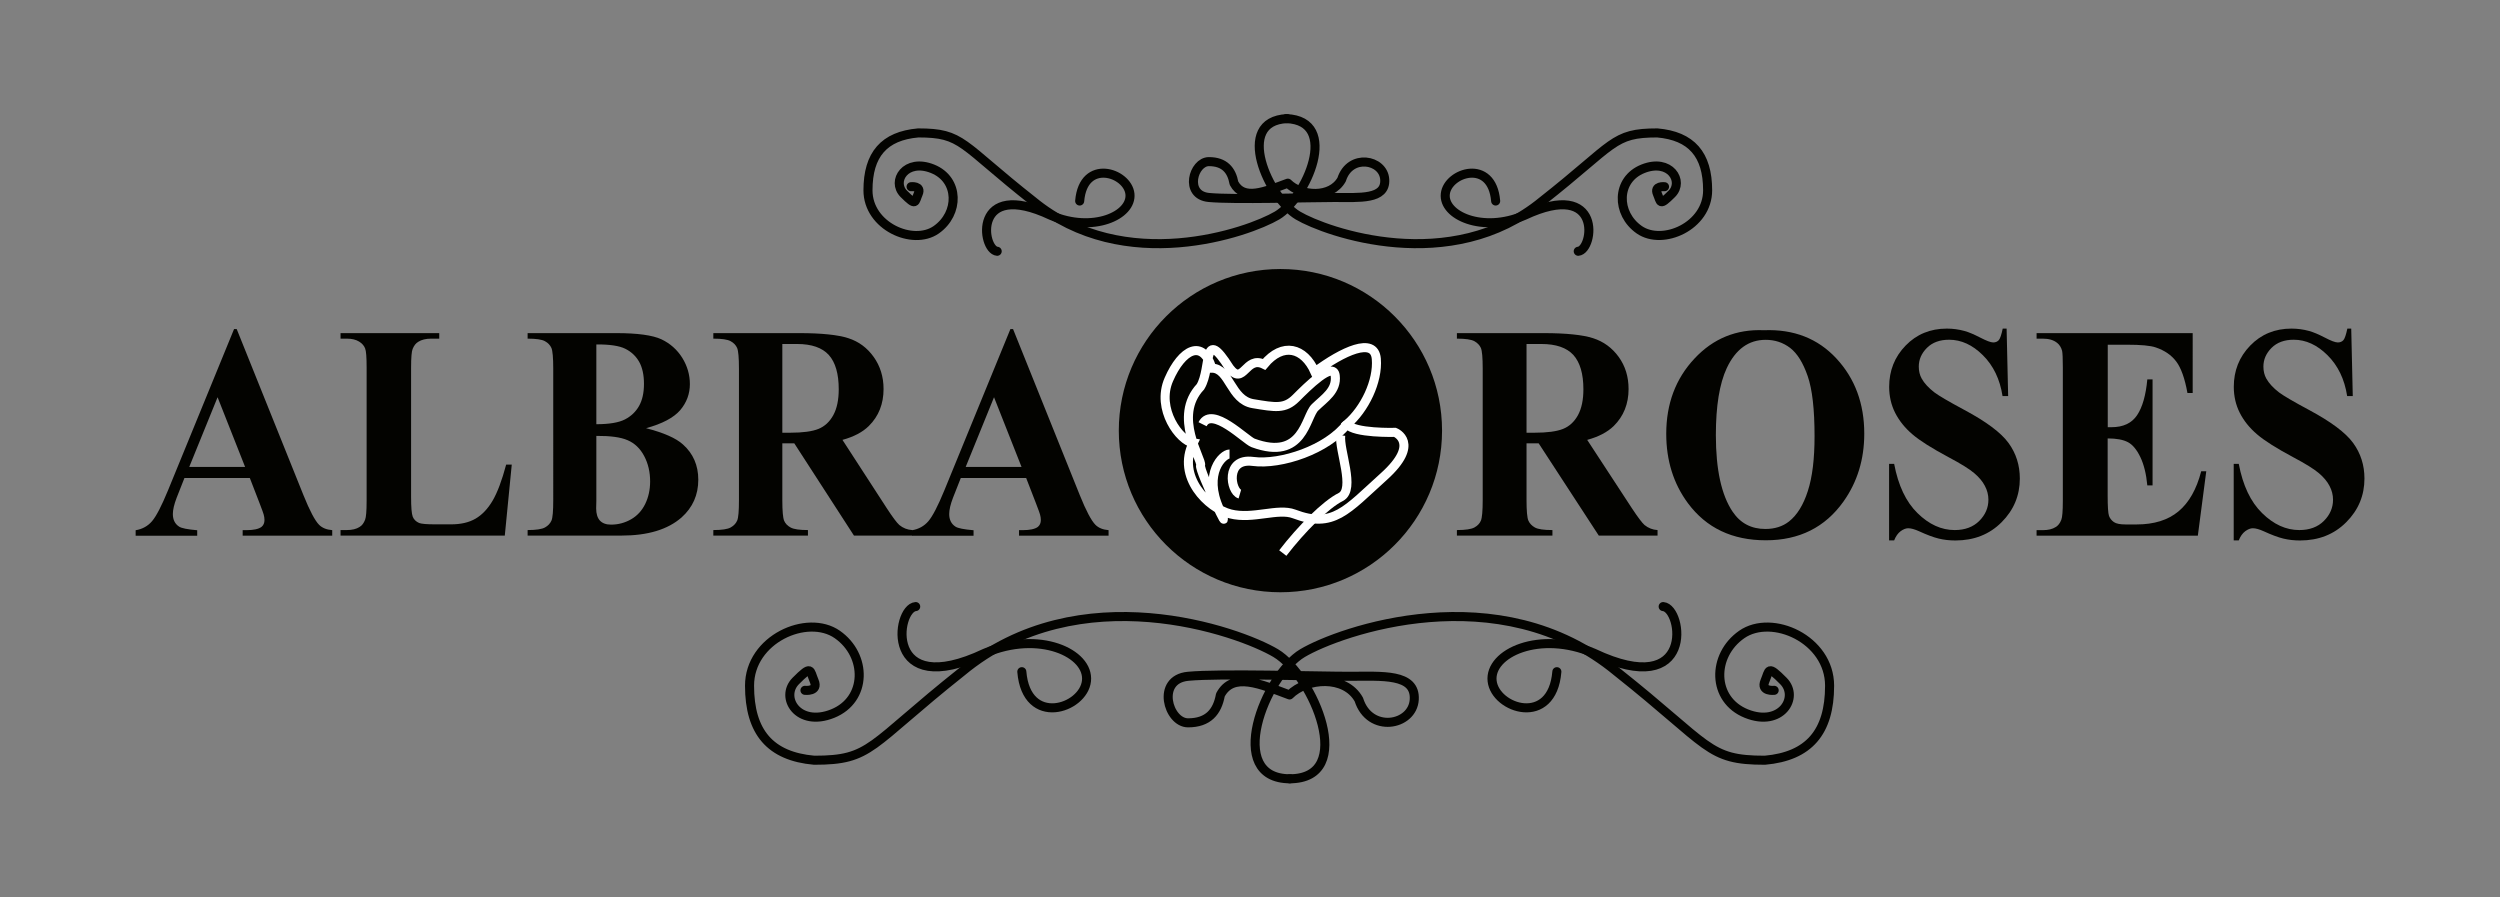 <?xml version="1.0" encoding="utf-8"?>
<!-- Generator: Adobe Illustrator 24.2.1, SVG Export Plug-In . SVG Version: 6.00 Build 0)  -->
<svg version="1.1" id="Layer_1" xmlns="http://www.w3.org/2000/svg" xmlns:xlink="http://www.w3.org/1999/xlink" x="0px" y="0px"
	 viewBox="0 0 2761 991" style="enable-background:new 0 0 2761 991;" xml:space="preserve">
<rect x="0" y="0" width="2761" height="991" fill="#808080" stroke="none"/>
<style type="text/css">
	.st0{fill:#030300;}
	.st1{fill:none;stroke:#FFFFFF;stroke-width:10;stroke-miterlimit:10;}
	
		.st2{fill-rule:evenodd;clip-rule:evenodd;fill:none;stroke:#030300;stroke-width:10;stroke-linecap:round;stroke-linejoin:round;stroke-miterlimit:10;}
</style>
<circle class="st0" cx="1414.1" cy="475.6" r="178.5"/>
<g>
	<path class="st0" d="M275.9,527.9h-72.2l-8.6,21.8c-2.8,7.3-4.2,13.3-4.2,18c0,6.3,2.3,10.9,6.9,13.9c2.7,1.8,9.4,3.1,20,4v6.1h-68
		v-6.1c7.3-1.2,13.4-4.5,18.1-10c4.7-5.5,10.5-16.7,17.5-33.7l73.1-178.5h2.9l73.7,183.4c7,17.4,12.8,28.3,17.3,32.8
		c3.4,3.4,8.2,5.4,14.5,5.9v6.1H268v-6.1h4.1c7.9,0,13.5-1.2,16.7-3.6c2.2-1.8,3.3-4.3,3.3-7.6c0-2-0.3-4-0.9-6.1
		c-0.2-1-1.7-5.1-4.5-12.4L275.9,527.9z M270.7,515.7l-30.4-77l-31.3,77H270.7z"/>
	<path class="st0" d="M565.2,513l-7.7,78.5H376.1v-6.1h6.8c5.9,0,10.7-1.1,14.3-3.5c2.6-1.5,4.6-4.2,6-7.9c1.1-2.6,1.7-9.6,1.7-20.8
		V406.1c0-11.4-0.5-18.6-1.7-21.4c-1.1-2.9-3.3-5.4-6.7-7.5c-3.4-2.1-7.9-3.2-13.6-3.2h-6.8v-6.1h109v6.1h-8.9
		c-5.9,0-10.7,1.2-14.3,3.5c-2.6,1.5-4.7,4.2-6.2,7.9c-1.1,2.6-1.7,9.6-1.7,20.8v142.5c0,11.4,0.6,18.7,1.8,21.9
		c1.2,3.1,3.6,5.5,7.1,7c2.5,1,8.6,1.5,18.2,1.5h17c10.9,0,19.9-2.1,27.1-6.3c7.2-4.2,13.5-10.8,18.8-19.8c5.3-9,10.3-22.3,15-39.9
		H565.2z"/>
	<path class="st0" d="M713.5,472.9c19.4,5,33,10.9,40.8,18c11.2,10,16.9,23,16.9,38.9c0,16.8-6.2,30.7-18.5,41.7
		c-15.2,13.3-37.2,20-66.2,20H582.7v-6.1c9.4,0,15.8-1,19.2-2.9c3.4-1.9,5.7-4.4,7.1-7.5c1.4-3.1,2-10.7,2-22.8V407.1
		c0-12.1-0.7-19.7-2-22.8c-1.4-3.1-3.7-5.6-7.2-7.5c-3.4-1.9-9.8-2.8-19.1-2.8v-6.1h98c23.4,0,40,2.3,49.7,6.8
		c9.7,4.6,17.4,11.4,23.1,20.5c5.6,9.1,8.4,18.7,8.4,29c0,10.8-3.6,20.4-10.7,28.8C744,461.3,731.5,468,713.5,472.9z M658.6,481.4
		v71.8l-0.2,8.3c0,5.9,1.4,10.4,4.1,13.4c2.8,3,6.9,4.5,12.3,4.5c8,0,15.4-2,22.2-5.9c6.8-3.9,12-9.6,15.6-17
		c3.6-7.4,5.4-15.7,5.4-24.8c0-10.4-2.2-19.8-6.6-28.1c-4.4-8.3-10.5-14.1-18.2-17.4C685.5,482.8,674,481.3,658.6,481.4z
		 M658.6,468.5c14.3,0,24.8-1.8,31.6-5.3c6.8-3.5,12-8.5,15.6-14.9c3.6-6.4,5.4-14.5,5.4-24.4s-1.8-18-5.3-24.3
		c-3.6-6.3-8.7-11.1-15.3-14.4c-6.6-3.3-17.3-4.9-32-4.8V468.5z"/>
	<path class="st0" d="M864,489.6v62.7c0,12.1,0.7,19.7,2,22.8s3.7,5.6,7.2,7.5s9.8,2.8,19.1,2.8v6.1H787.8v-6.1
		c9.4,0,15.9-1,19.2-2.9c3.4-1.9,5.7-4.4,7.1-7.5s2-10.7,2-22.8V407.1c0-12.1-0.7-19.7-2-22.8c-1.4-3.1-3.7-5.6-7.2-7.5
		c-3.4-1.9-9.8-2.8-19.1-2.8v-6.1h94.9c24.7,0,42.8,1.9,54.2,5.6c11.5,3.7,20.8,10.6,28,20.7c7.2,10.1,10.9,21.9,10.9,35.4
		c0,16.5-5.4,30.1-16.3,40.9c-6.9,6.8-16.6,11.9-29.1,15.3l49.1,75.7c6.4,9.8,11,15.9,13.7,18.3c4.1,3.4,8.9,5.3,14.3,5.6v6.1h-64.4
		l-65.9-101.9H864z M864,379.9v98h8.6c14,0,24.4-1.4,31.3-4.2c6.9-2.8,12.4-7.9,16.4-15.2c4-7.3,6-16.9,6-28.6
		c0-17-3.6-29.6-10.9-37.8c-7.3-8.1-19-12.2-35.2-12.2H864z"/>
	<path class="st0" d="M1133.3,527.9h-72.2l-8.6,21.8c-2.8,7.3-4.2,13.3-4.2,18c0,6.3,2.3,10.9,6.9,13.9c2.7,1.8,9.4,3.1,20,4v6.1
		h-68v-6.1c7.3-1.2,13.4-4.5,18.1-10c4.7-5.5,10.5-16.7,17.5-33.7l73.1-178.5h2.9l73.7,183.4c7,17.4,12.8,28.3,17.3,32.8
		c3.4,3.4,8.2,5.4,14.5,5.9v6.1h-98.9v-6.1h4.1c7.9,0,13.5-1.2,16.7-3.6c2.2-1.8,3.3-4.3,3.3-7.6c0-2-0.3-4-0.9-6.1
		c-0.2-1-1.7-5.1-4.5-12.4L1133.3,527.9z M1128.2,515.7l-30.4-77l-31.3,77H1128.2z"/>
</g>
<g>
	<path class="st0" d="M1685.9,489.6v62.7c0,12.1,0.7,19.7,2.1,22.8c1.4,3.1,3.8,5.6,7.2,7.5c3.5,1.9,9.9,2.8,19.3,2.8v6.1H1609v-6.1
		c9.5,0,16-1,19.4-2.9c3.4-1.9,5.8-4.4,7.1-7.5s2-10.7,2-22.8V407.1c0-12.1-0.7-19.7-2-22.8c-1.4-3.1-3.8-5.6-7.2-7.5
		c-3.5-1.9-9.9-2.8-19.3-2.8v-6.1h95.7c24.9,0,43.2,1.9,54.7,5.6c11.5,3.7,21,10.6,28.3,20.7c7.3,10.1,10.9,21.9,10.9,35.4
		c0,16.5-5.5,30.1-16.4,40.9c-7,6.8-16.8,11.9-29.3,15.3l49.5,75.7c6.5,9.8,11.1,15.9,13.8,18.3c4.2,3.4,9,5.3,14.4,5.6v6.1h-64.9
		l-66.4-101.9H1685.9z M1685.9,379.9v98h8.7c14.1,0,24.6-1.4,31.6-4.2c7-2.8,12.5-7.9,16.5-15.2c4-7.3,6-16.9,6-28.6
		c0-17-3.7-29.6-11-37.8c-7.4-8.1-19.2-12.2-35.5-12.2H1685.9z"/>
	<path class="st0" d="M1948.1,364.7c32.8-1.3,59.5,9.1,80,31.2c20.5,22.1,30.8,49.8,30.8,83c0,28.4-7.6,53.3-22.9,74.9
		c-20.3,28.6-48.9,42.9-85.8,42.9c-37.1,0-65.7-13.6-86-40.9c-16-21.6-24-47.1-24-76.7c0-33.2,10.4-60.9,31.2-83.1
		C1892.1,373.8,1917.7,363.4,1948.1,364.7z M1950,375.3c-18.8,0-33.2,10.4-43,31.3c-8,17.2-12,41.8-12,73.9
		c0,38.2,6.2,66.4,18.5,84.6c8.6,12.8,20.7,19.1,36.2,19.1c10.4,0,19.1-2.8,26.1-8.3c8.9-7,15.9-18.3,20.8-33.7
		c5-15.4,7.4-35.6,7.4-60.5c0-29.6-2.5-51.7-7.6-66.4s-11.5-25-19.4-31.1C1969.2,378.3,1960.2,375.3,1950,375.3z"/>
	<path class="st0" d="M2216.1,362.8l1.7,74.6h-6.2c-2.9-18.7-10.2-33.7-21.7-45.1c-11.5-11.4-23.9-17.1-37.3-17.1
		c-10.3,0-18.5,3-24.5,9c-6,6-9,12.9-9,20.7c0,5,1.1,9.4,3.2,13.2c2.9,5.2,7.6,10.3,14.1,15.3c4.8,3.6,15.8,10.1,33,19.3
		c24.1,12.9,40.4,25,48.8,36.5c8.3,11.4,12.5,24.5,12.5,39.3c0,18.7-6.7,34.8-20.1,48.2c-13.4,13.5-30.5,20.2-51.1,20.2
		c-6.5,0-12.6-0.7-18.4-2.1c-5.8-1.4-13-4.1-21.7-8.1c-4.9-2.2-8.9-3.3-12-3.3c-2.6,0-5.4,1.1-8.4,3.3c-2.9,2.2-5.3,5.5-7.1,10.1
		h-5.6v-84.5h5.6c4.5,23.8,13,41.9,25.8,54.4c12.7,12.5,26.4,18.7,41.1,18.7c11.3,0,20.4-3.4,27.1-10.1c6.7-6.7,10.1-14.5,10.1-23.4
		c0-5.3-1.3-10.4-3.9-15.3c-2.6-5-6.5-9.6-11.8-14.1c-5.3-4.5-14.6-10.3-28-17.4c-18.7-10-32.2-18.5-40.4-25.6
		c-8.2-7-14.5-14.9-18.9-23.6c-4.4-8.7-6.6-18.3-6.6-28.7c0-17.8,6-33,18.1-45.5c12.1-12.5,27.3-18.8,45.6-18.8
		c6.7,0,13.2,0.9,19.4,2.6c4.8,1.3,10.6,3.8,17.4,7.3s11.6,5.4,14.4,5.4c2.6,0,4.7-0.9,6.2-2.6c1.5-1.8,2.9-6,4.3-12.7H2216.1z"/>
	<path class="st0" d="M2327.8,380.7v91.1h4.1c13.1,0,22.5-4.5,28.4-13.4c5.9-8.9,9.6-22.1,11.2-39.4h5.8v117.1h-5.8
		c-1.2-12.8-3.8-23.2-7.7-31.3c-3.9-8.1-8.4-13.6-13.6-16.4c-5.2-2.8-12.7-4.2-22.5-4.2v63c0,12.3,0.5,19.8,1.5,22.6
		c1,2.7,2.8,5,5.4,6.8c2.6,1.8,6.9,2.6,12.8,2.6h12.3c19.2,0,34.7-4.8,46.3-14.5c11.6-9.7,19.9-24.4,25-44.2h5.6l-9.3,71.1h-178.1
		v-6.1h6.8c6,0,10.8-1.1,14.4-3.5c2.6-1.5,4.7-4.2,6.1-7.9c1.1-2.6,1.7-9.6,1.7-20.8V406.1c0-10.1-0.3-16.3-0.8-18.6
		c-1-3.8-2.9-6.8-5.6-8.9c-3.9-3.1-9.1-4.6-15.8-4.6h-6.8v-6.1h172.4V434h-5.8c-2.9-16.2-7.1-27.8-12.4-34.8
		c-5.3-7-12.8-12.2-22.6-15.5c-5.7-2-16.3-3-31.9-3H2327.8z"/>
	<path class="st0" d="M2596.7,362.8l1.7,74.6h-6.2c-2.9-18.7-10.2-33.7-21.7-45.1c-11.5-11.4-23.9-17.1-37.3-17.1
		c-10.3,0-18.5,3-24.5,9c-6,6-9,12.9-9,20.7c0,5,1.1,9.4,3.2,13.2c2.9,5.2,7.6,10.3,14.1,15.3c4.8,3.6,15.8,10.1,33,19.3
		c24.1,12.9,40.4,25,48.8,36.5c8.3,11.4,12.5,24.5,12.5,39.3c0,18.7-6.7,34.8-20.1,48.2c-13.4,13.5-30.5,20.2-51.1,20.2
		c-6.5,0-12.6-0.7-18.4-2.1c-5.8-1.4-13-4.1-21.7-8.1c-4.9-2.2-8.9-3.3-12-3.3c-2.6,0-5.4,1.1-8.4,3.3c-2.9,2.2-5.3,5.5-7.1,10.1
		h-5.6v-84.5h5.6c4.5,23.8,13,41.9,25.8,54.4c12.7,12.5,26.4,18.7,41.1,18.7c11.3,0,20.4-3.4,27.1-10.1c6.7-6.7,10.1-14.5,10.1-23.4
		c0-5.3-1.3-10.4-3.9-15.3c-2.6-5-6.5-9.6-11.8-14.1c-5.3-4.5-14.6-10.3-28-17.4c-18.7-10-32.2-18.5-40.4-25.6
		c-8.2-7-14.5-14.9-18.9-23.6c-4.4-8.7-6.6-18.3-6.6-28.7c0-17.8,6-33,18.1-45.5c12.1-12.5,27.3-18.8,45.6-18.8
		c6.7,0,13.2,0.9,19.4,2.6c4.8,1.3,10.6,3.8,17.4,7.3c6.8,3.6,11.6,5.4,14.4,5.4c2.6,0,4.7-0.9,6.2-2.6c1.5-1.8,2.9-6,4.3-12.7
		H2596.7z"/>
</g>
<g>
	<path class="st1" d="M1416.7,610.8c20.6-26.8,47.5-53.7,64-61.9c16.5-8.3-2.1-51.9,0-68.2"/>
	<path class="st1" d="M1357.9,501.4c-7.2,0-29.4,21-11.1,61.1c18.3,40.1-23-42.5-20.9-48.7c2.1-6.2-31.1-53.7-0.1-86.7
		c12.5-20.6,2.1-68.1,32.1-20.6c15.5,20.6,17.6-14.4,38.2-4.1c20.6-24.8,44.1-18.6,56.1,8.3c30.6-22.7,65.7-39.2,67.8-14.4
		c2.1,24.8-13,55.7-32.3,72.2c7.5,10.3,53,9,53,9s28.9,11.6-12.4,48.8c-41.3,37.2-55.7,57.8-99.1,41.3c-17.8-6.8-45.4,6.2-70.2,0
		s-59.9-41.3-41.3-78.4c-14.4-2.1-41.3-37.2-26.8-70.2c14.4-33,37.2-45.4,47.5-12.4c19.6,0,20.6,35.1,45.4,39.2s35.1,6.2,47.5-6.2
		c12.4-12.4,41.3-41.3,43.3-24.8s-11.7,24.8-22.3,35.1c-10.7,10.3-12.7,59.9-68.5,39.2c-8-3-45.4-41.3-55.7-20.6"/>
	<path class="st1" d="M1369.3,545.7c-10.3-3-16.5-40.2,14.4-36.1c31,4.1,82.3-13.2,103.9-41.3"/>
</g>
<path class="st2" d="M1006.2,206.2c0,0,11.9-1.3,7.9,7.9s-2,13.9-15.9,0c-13.9-13.9,2-39.6,31.7-27.7c29.7,11.9,29.7,49.5,4,67.4
	s-75.3-4-75.3-43.6s17.8-60.1,55.5-63.4c49.5,0,46.2,11.9,126.8,75.3c101.1,83.2,238.1,34.4,269.5,15.9
	c32.4-19.2,70.3-104.7,10.2-107"/>
<path class="st2" d="M1101.3,277.5c-17.2-1.3-27.7-80.6,59.4-39.6c46.2,19.8,89.8,0,87.2-23.8c-2.6-23.8-51.5-39.6-55.5,7.9"/>
<path class="st2" d="M1838.3,206.2c0,0-11.9-1.3-7.9,7.9c4,9.2,2,13.9,15.9,0c13.9-13.9-2-39.6-31.8-27.7
	c-29.8,11.9-29.8,49.5-4,67.4c25.8,17.8,75.4-4,75.4-43.6s-17.9-60.1-55.6-63.4c-49.6,0-46.3,11.9-127,75.3
	c-101.2,83.2-238.5,34.4-269.9,15.9c-32.4-19.2-71.1-104.4-11.9-107"/>
<path class="st2" d="M1743,277.5c17.2-1.3,27.8-80.6-59.5-39.6c-46.3,19.8-90,0-87.3-23.8s51.6-39.6,55.6,7.9"/>
<path class="st2" d="M1362.8,202.3c-2.6-14.5-10.6-23.8-27.7-23.8c-17.2,0-27.7,37,0,39.6c27.7,2.6,111,0,138.7,0
	s56.8,2.6,55.5-19.8s-38.3-29.1-47.6,0c-11.9,21.1-44.9,18.5-59.4,4C1397.2,211.5,1373.4,222.1,1362.8,202.3z"/>
<path class="st2" d="M889,762.4c0,0,15.3,1.7,10.2-10.3c-5.1-12-2.5-18-20.4,0c-17.8,18,2.5,51.4,40.8,36
	c38.2-15.4,38.2-64.3,5.1-87.4c-33.1-23.1-96.9,5.1-96.9,56.6c0,51.4,22.9,78,71.4,82.3c63.7,0,59.5-15.4,163.1-97.7
	c130-108,306.3-44.6,346.6-20.6c41.6,24.8,90,138.8,15.3,138.8"/>
<path class="st2" d="M1011.3,669.9c-22.1,1.7-35.7,104.5,76.5,51.4c59.5-25.7,115.5,0,112.1,30.8c-3.4,30.8-66.3,51.4-71.4-10.3"/>
<path class="st2" d="M1959.4,762.4c0,0-15.3,1.7-10.2-10.3c5.1-12,2.6-18,20.4,0c17.9,18-2.6,51.4-40.9,36
	c-38.3-15.4-38.3-64.3-5.1-87.4s97,5.1,97,56.6c0,51.4-23,78-71.5,82.3c-63.8,0-59.6-15.4-163.4-97.7
	c-130.2-108-306.8-44.6-347.2-20.6c-41.7,24.8-86.5,138.8-13.7,138.8"/>
<path class="st2" d="M1836.8,669.9c22.1,1.7,35.7,104.5-76.6,51.4c-59.6-25.7-115.7,0-112.3,30.8c3.4,30.8,66.4,51.4,71.5-10.3"/>
<path class="st2" d="M1347.8,767.5c-3.4,18.8-13.6,30.8-35.7,30.8s-35.7-48,0-51.4c35.7-3.4,142.7,0,178.4,0
	c35.7,0,73.1-3.4,71.4,25.7c-1.7,29.1-49.3,37.7-61.2,0c-15.3-27.4-57.8-24-76.5-5.1C1392,755.5,1361.4,741.8,1347.8,767.5z"/>
</svg>
